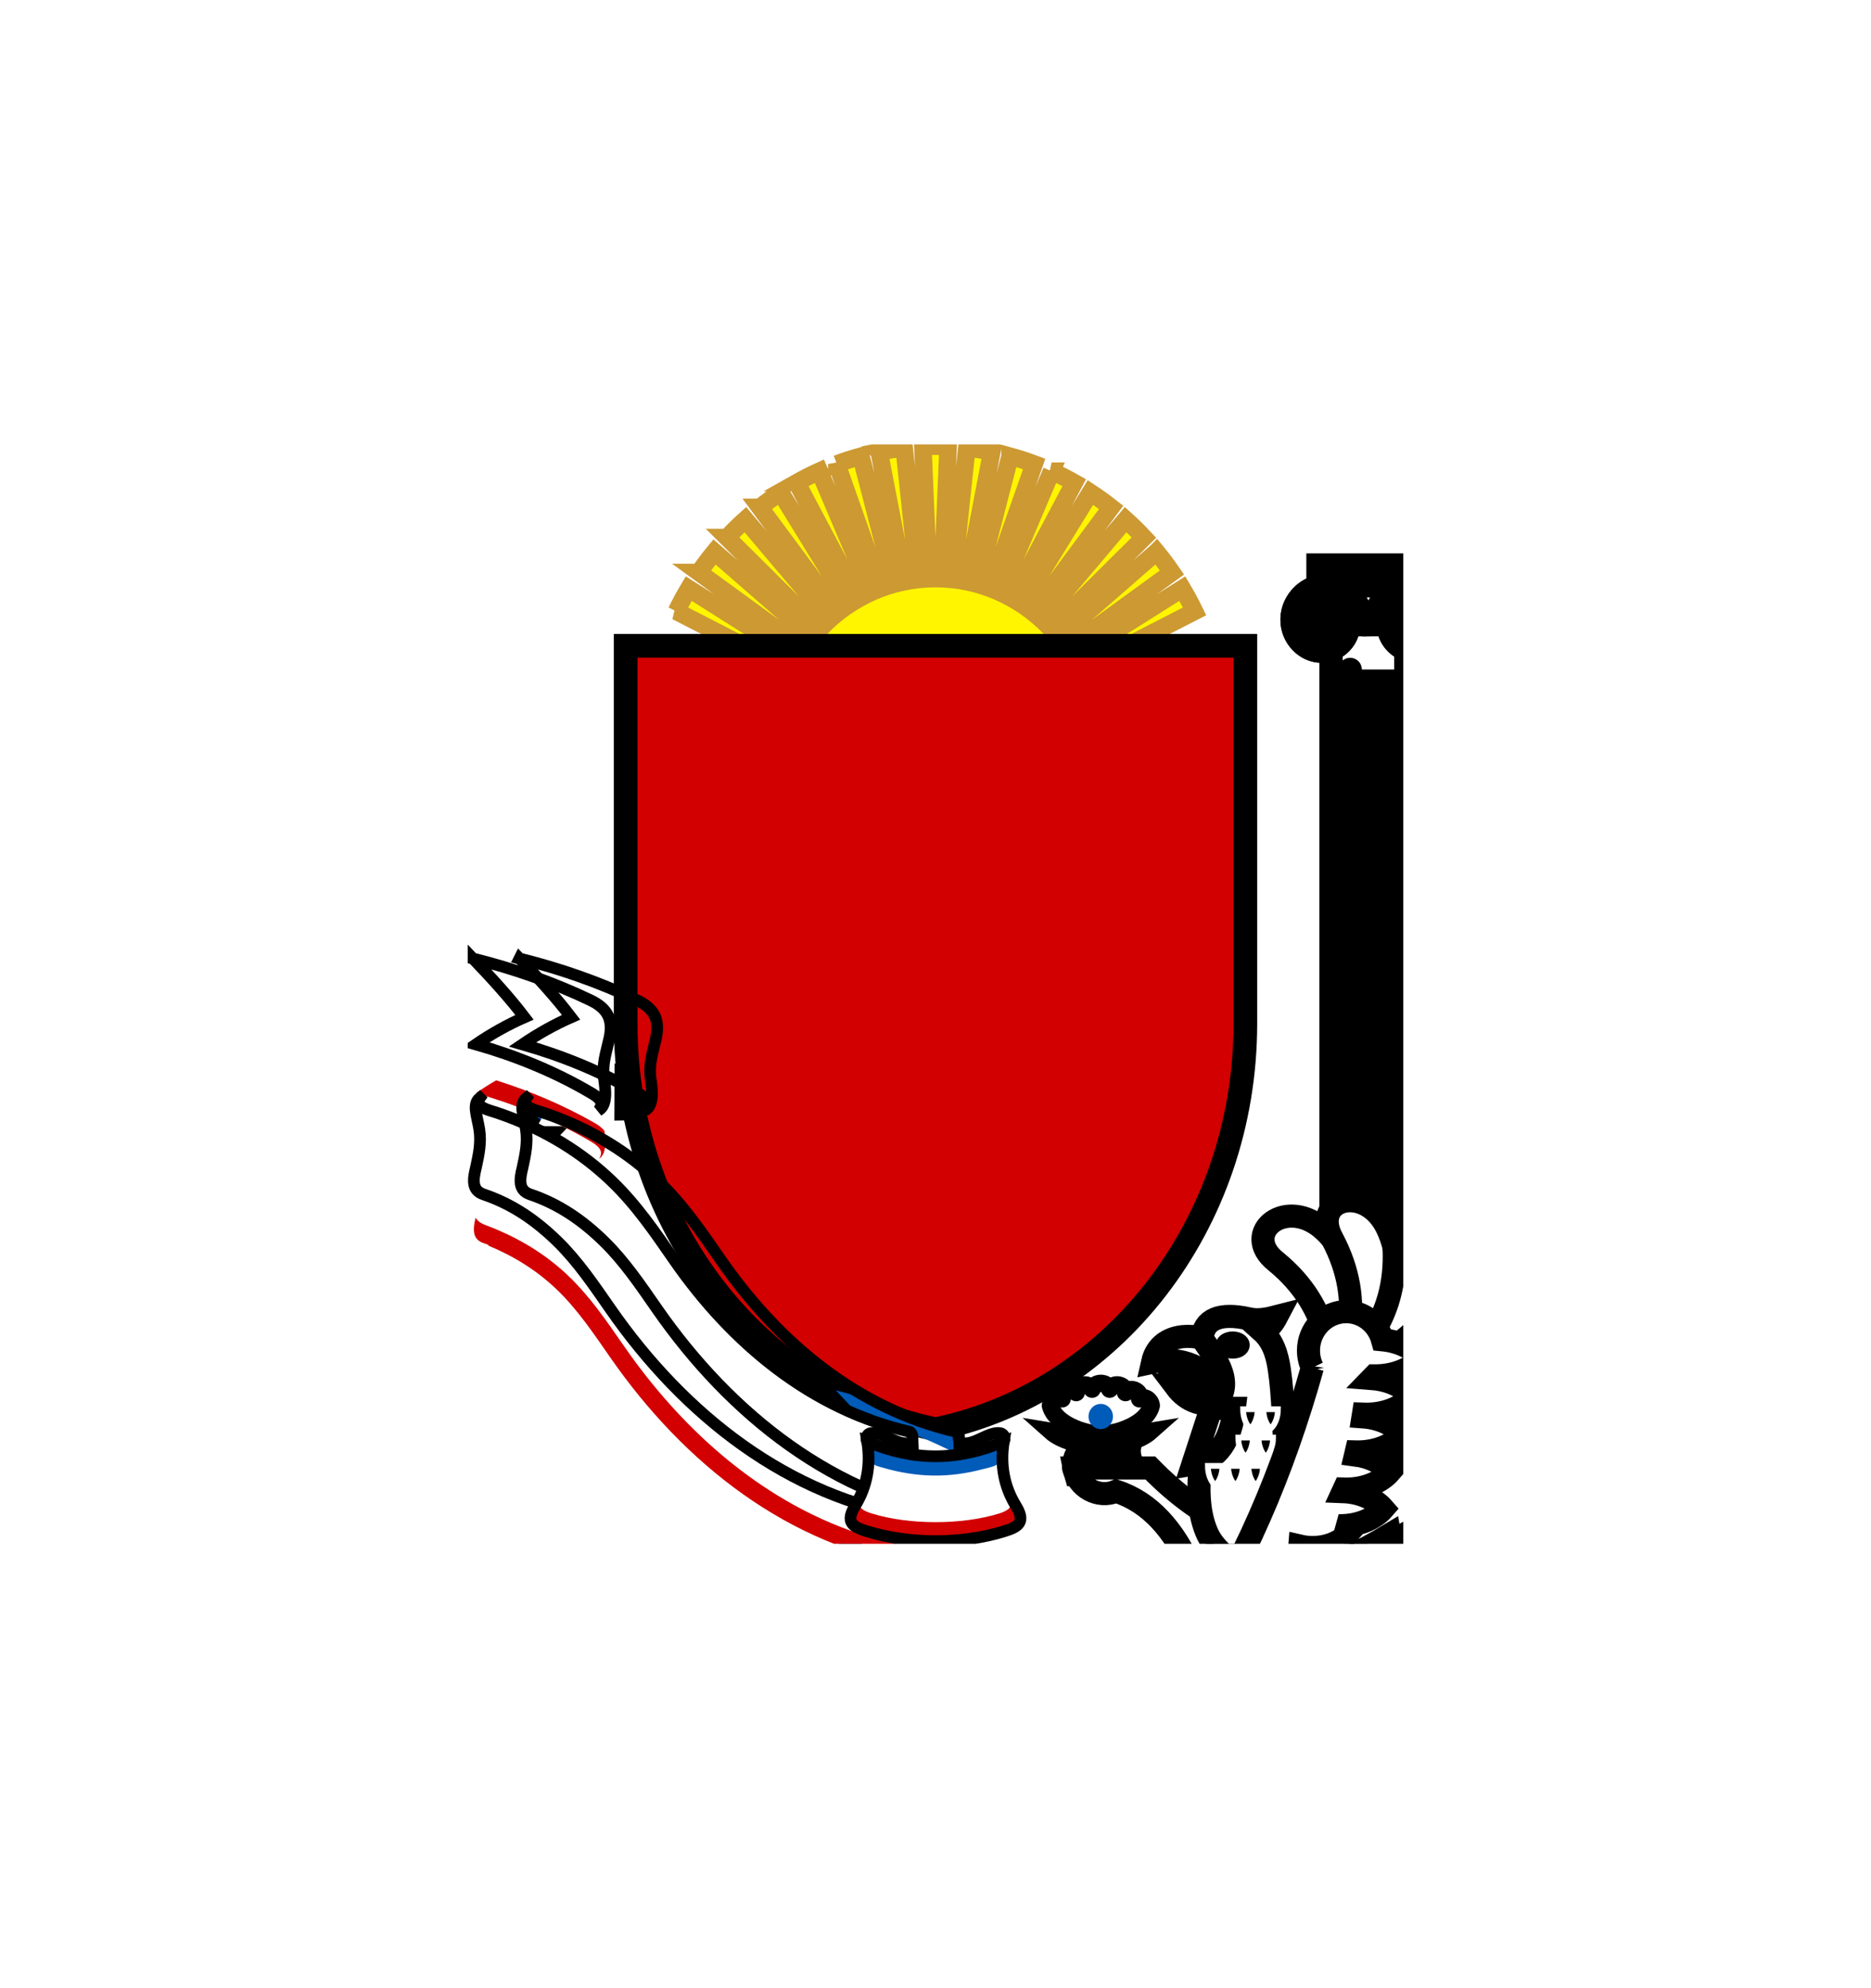 <?xml version="1.0" encoding="UTF-8"?> <svg xmlns="http://www.w3.org/2000/svg" width="160" height="170" viewBox="0 0 160 170" fill="none"> <rect width="160" height="170" fill="white"></rect> <g clip-path="url(#clip0)"> <path fill-rule="evenodd" clip-rule="evenodd" d="M55.662 94.168L55.235 92.748L53.056 91.708L53.035 95.313C53.793 95.303 54.25 95.294 55.133 94.947C55.433 94.83 55.557 94.469 55.662 94.168V94.168Z" fill="#D20000" stroke="black" stroke-width="1"></path> <path d="M48.697 95.514L48.702 95.481L48.713 92.392C47.483 92.818 45.478 93.127 44.911 93.998C44.343 95.066 46.27 96.852 47.53 96.727L48.697 95.514Z" fill="#005BB9" stroke="black" stroke-width="1"></path> <path d="M48.525 94.301C47.501 94.533 46.326 94.83 46.419 95.446L45.943 96.293H48.496L48.525 94.301Z" fill="white"></path> <path fill-rule="evenodd" clip-rule="evenodd" d="M120.222 49.279H113.825V119.875H120.222V49.279V49.279Z" fill="white" stroke="black" stroke-width="2"></path> <path fill-rule="evenodd" clip-rule="evenodd" d="M121.332 48.318H112.713V50.666H121.332V48.318V48.318Z" fill="white" stroke="black" stroke-width="2"></path> <path fill-rule="evenodd" clip-rule="evenodd" d="M120.222 118.454H113.825C112.662 118.454 111.719 119.426 111.719 120.624V121.411L122.329 121.384V120.624C122.329 119.426 121.385 118.454 120.222 118.454H120.222Z" fill="white" stroke="black" stroke-width="2"></path> <path fill-rule="evenodd" clip-rule="evenodd" d="M115.329 53.411C115.314 54.57 114.391 55.546 113.265 55.664C111.864 55.811 110.635 54.667 110.506 53.247C110.36 51.634 111.604 50.224 113.144 50.087H120.899C122.441 50.224 123.684 51.634 123.54 53.247C123.411 54.667 122.182 55.811 120.78 55.664C119.654 55.545 118.731 54.57 118.716 53.411H115.329H115.329Z" fill="white" stroke="black" stroke-width="2" stroke-linecap="round"></path> <path d="M115.459 57.245V116.171M117.021 57.245V116.171V57.245ZM118.584 57.245V116.171V57.245Z" stroke="black" stroke-width="2" stroke-linecap="round"></path> <path d="M113.131 53.294C113.055 53.303 112.952 53.256 112.91 53.191C112.751 52.946 112.966 52.647 113.197 52.564C113.611 52.418 114.019 52.756 114.113 53.163C114.249 53.761 113.796 54.318 113.238 54.423C112.492 54.563 111.816 53.964 111.707 53.219C111.571 52.281 112.284 51.443 113.171 51.325C114.244 51.183 115.196 52.053 115.315 53.136C115.456 54.411 114.478 55.535 113.264 55.663C111.863 55.81 110.634 54.665 110.505 53.246C110.359 51.633 111.603 50.222 113.143 50.086C114.872 49.932 116.38 51.351 116.517 53.108V53.394M120.913 53.295C120.989 53.303 121.092 53.257 121.134 53.192C121.294 52.947 121.078 52.647 120.847 52.565C120.433 52.419 120.025 52.757 119.931 53.164C119.795 53.762 120.248 54.319 120.807 54.424C121.552 54.564 122.228 53.964 122.337 53.219C122.473 52.282 121.76 51.444 120.873 51.326C119.8 51.184 118.848 52.054 118.729 53.136C118.588 54.412 119.566 55.536 120.78 55.663C122.181 55.811 123.412 54.666 123.539 53.246C123.685 51.633 122.441 50.223 120.899 50.087C119.17 49.933 117.662 51.352 117.525 53.109V53.394L120.913 53.295Z" stroke="black" stroke-width="2" stroke-linecap="round"></path> <path fill-rule="evenodd" clip-rule="evenodd" d="M91.983 57.501L102.156 52.274C101.833 51.609 101.483 50.959 101.107 50.329L89.749 57.501H91.983L91.983 57.501ZM80 38.15C80.362 38.15 80.722 38.16 81.08 38.175L80.261 57.502H79.739L78.92 38.175C79.278 38.159 79.638 38.15 80 38.15H80ZM82.68 38.299C83.401 38.38 84.113 38.491 84.815 38.634L81.184 57.502H80.65L82.68 38.299L82.68 38.299ZM86.378 39.007C87.078 39.199 87.765 39.42 88.439 39.672L82.166 57.503H81.593L86.378 39.008V39.007ZM89.929 40.288C90.59 40.587 91.237 40.913 91.867 41.269L83.263 57.502H82.615L89.93 40.288L89.929 40.288ZM93.248 42.11C93.857 42.508 94.448 42.934 95.019 43.384L84.56 57.502H83.785L93.248 42.11H93.248ZM96.262 44.429C96.804 44.917 97.326 45.429 97.826 45.963L86.201 57.502H85.206L96.262 44.429H96.262ZM98.9 47.19C99.365 47.756 99.807 48.343 100.223 48.949L88.463 57.503H87.064L98.899 47.191L98.9 47.19ZM57.844 52.275C58.167 51.609 58.517 50.96 58.893 50.329L70.251 57.502H68.016L57.843 52.275H57.844ZM59.776 48.949C60.192 48.343 60.634 47.757 61.099 47.191L72.933 57.503H71.535L59.775 48.949L59.776 48.949ZM62.174 45.963C62.673 45.429 63.195 44.918 63.738 44.429L74.794 57.502H73.798L62.173 45.963L62.174 45.963ZM64.981 43.384C65.552 42.934 66.142 42.508 66.751 42.11L76.215 57.502H75.439L64.98 43.384H64.981ZM68.133 41.269C68.762 40.914 69.409 40.587 70.071 40.288L77.385 57.502H76.738L68.134 41.269L68.133 41.269ZM71.56 39.673C72.234 39.421 72.922 39.199 73.621 39.007L78.407 57.502H77.834L71.56 39.672V39.673ZM75.185 38.634C75.886 38.492 76.599 38.38 77.32 38.3L79.35 57.503H78.816L75.186 38.635L75.185 38.634Z" fill="#FFF500" stroke="#CC9933" stroke-width="1.5"></path> <path fill-rule="evenodd" clip-rule="evenodd" d="M80 49.47C87.599 49.47 93.766 55.826 93.766 63.655C93.766 71.485 87.598 77.842 80 77.842C72.401 77.842 66.233 71.486 66.233 63.655C66.233 55.825 72.401 49.47 80 49.47V49.47Z" fill="#FFF500" stroke="#CC9933" stroke-width="1.5"></path> <path fill-rule="evenodd" clip-rule="evenodd" d="M80.001 122.206C64.915 119.113 53.503 104.755 53.503 87.512V55.22H106.497V87.512C106.497 104.755 95.085 119.113 80.001 122.206Z" fill="#D20000" stroke="black" stroke-width="2.024"></path> <path fill-rule="evenodd" clip-rule="evenodd" d="M99.219 117.573C100.721 116.955 103.581 116.963 105.42 117.977L105.006 119.16C103.151 118.104 101.228 117.709 99.219 117.573V117.573Z" fill="white" stroke="black" stroke-width="1.482"></path> <path fill-rule="evenodd" clip-rule="evenodd" d="M105.522 117.79L103.724 114.765C102.125 113.935 99.135 113.918 98.564 116.473C100.276 116.098 102.233 116.375 103.818 118.082C102.824 118.653 101.546 118.652 100.551 118.57C101.561 119.911 102.887 120.285 104.528 119.936L105.474 118.96L105.522 117.79H105.522Z" fill="white" stroke="black" stroke-width="1.976"></path> <path fill-rule="evenodd" clip-rule="evenodd" d="M93.613 125.852C93.074 125.467 92.719 124.815 92.719 124.075C92.719 123.899 92.739 123.728 92.777 123.564C92.19 123.938 91.797 124.619 91.797 125.398C91.797 125.606 91.944 125.87 91.997 126.061L93.409 125.999L93.613 125.852Z" fill="white" stroke="black" stroke-width="1.976"></path> <path fill-rule="evenodd" clip-rule="evenodd" d="M97.466 125.852C96.927 125.468 96.572 124.815 96.572 124.075C96.572 123.899 96.592 123.728 96.63 123.564C96.043 123.938 95.65 124.619 95.65 125.398C95.65 125.606 95.679 125.809 95.731 125.999H97.262L97.466 125.852V125.852Z" fill="white" stroke="black" stroke-width="1.976"></path> <path fill-rule="evenodd" clip-rule="evenodd" d="M95.54 125.852C95 125.468 94.645 124.815 94.645 124.075C94.645 123.899 94.666 123.728 94.704 123.564C94.117 123.938 93.724 124.619 93.724 125.398C93.724 125.606 93.752 125.809 93.805 125.999H95.335L95.54 125.852H95.54Z" fill="white" stroke="black" stroke-width="1.976"></path> <path fill-rule="evenodd" clip-rule="evenodd" d="M118.788 138.309C115.705 135.215 115.188 132.407 116.798 129.836L124.475 130.203C124.219 133.516 121.321 135.298 124.216 138.65C123.091 139.772 121.592 140.918 121.145 142.973H114.803C115.059 141.617 116.304 140.636 117.676 140.789C118.627 140.2 119.06 139.438 118.788 138.309Z" fill="white" stroke="black" stroke-width="1.976"></path> <path fill-rule="evenodd" clip-rule="evenodd" d="M116.91 117.9C119.288 118.186 121.696 117.689 124.143 116.165C127.295 114.093 128.815 118.908 125.029 120.867C122.156 122.354 119.043 121.911 115.701 120.691L116.911 117.9H116.91Z" fill="white" stroke="black" stroke-width="1.976"></path> <path fill-rule="evenodd" clip-rule="evenodd" d="M113.431 114.615C112.838 112.09 111.484 109.819 109.13 107.884C105.994 105.43 110.056 102.126 113.315 105.266C115.788 107.649 116.499 110.981 116.548 114.828L113.431 114.614V114.615Z" fill="white" stroke="black" stroke-width="1.976"></path> <path fill-rule="evenodd" clip-rule="evenodd" d="M104.461 132.201L101.894 134.176C100.405 130.818 98.344 128.445 95.446 127.51C93.947 128.153 92.161 127.21 91.845 125.518H98.369C100.651 127.859 102.933 129.465 105.214 130.515L104.46 132.202L104.461 132.201Z" fill="white" stroke="black" stroke-width="1.976"></path> <path fill-rule="evenodd" clip-rule="evenodd" d="M109.918 124.231C109.738 121.842 109.749 119.427 109.4 117.075C109.213 115.821 108.859 114.654 107.898 113.799C108.55 113.628 108.883 113.128 109.171 112.581C108.383 112.785 107.594 112.946 106.808 112.768C104.284 112.199 102.938 112.804 102.794 114.45C104.086 116.352 105.7 118.407 103.672 120.354C102.602 124.072 101.949 128.317 103.257 131.158C104.404 133.653 108.559 135.628 111.13 134.778C113.744 133.913 116.374 132.725 118.83 131.234L118.927 131.808L120.983 130.711L120.921 130.342C121.235 132.884 123.33 135.394 127.07 136.274C127.568 136.772 127.814 137.316 127.871 137.876C128.04 139.549 126.439 139.983 125.594 140.789C124.222 140.636 122.977 141.617 122.721 142.973H129.063C129.426 141.304 130.524 140.202 131.733 139.186L131.875 133.65C128.035 132.446 129.072 129.736 128.131 126.957C129.514 126.89 130.902 126.709 132.213 126.304C132.703 126.706 133.087 127.128 133.3 127.684C133.111 128.13 133.005 128.633 133.005 129.165C133.005 130.37 133.551 131.427 134.371 132.016C135.19 131.427 135.737 130.37 135.737 129.165C135.737 128.557 135.598 127.987 135.355 127.496C135.161 126.604 134.775 125.954 134.261 125.403C135.219 124.882 136.055 124.2 136.618 123.324C137.831 121.437 137.536 118.854 135.98 117.252C135.125 116.371 133.94 115.825 132.629 115.825C131.414 115.824 130.201 116.3 129.277 117.252C127.978 118.59 127.592 120.52 128.12 122.21C128.483 123.373 129.146 124.059 129.956 124.676C128.842 124.856 127.667 124.891 126.565 124.813C125.452 124.064 123.87 123.924 121.985 124.16C120.019 124.406 118.408 125.29 116.497 125.714C114.861 126.076 110.108 126.772 109.917 124.231H109.918ZM132.493 123.969C133.44 123.588 134.327 123.067 134.856 122.311C135.631 121.203 135.506 119.686 134.562 118.713C133.498 117.617 131.763 117.613 130.694 118.713C129.926 119.505 129.71 120.648 130.046 121.638C130.428 122.762 131.461 123.243 132.358 123.874C132.403 123.906 132.448 123.938 132.493 123.969L132.493 123.969Z" fill="white" stroke="black" stroke-width="1.976"></path> <path fill-rule="evenodd" clip-rule="evenodd" d="M102.007 125.21L103.568 120.425H105.559C105.253 123.126 104.186 124.868 102.007 125.21Z" fill="white" stroke="black" stroke-width="1.976"></path> <path fill-rule="evenodd" clip-rule="evenodd" d="M105.417 114.588C105.812 114.588 106.132 114.776 106.132 115.008C106.132 115.241 105.812 115.429 105.417 115.429C105.022 115.429 104.702 115.241 104.702 115.008C104.702 114.776 105.022 114.588 105.417 114.588Z" fill="white" stroke="black" stroke-width="1.482"></path> <path fill-rule="evenodd" clip-rule="evenodd" d="M105.124 114.575C105.357 114.575 105.545 114.77 105.545 115.009C105.545 115.248 105.357 115.443 105.124 115.443C104.892 115.443 104.703 115.248 104.703 115.009C104.703 114.77 104.892 114.575 105.124 114.575Z" fill="black"></path> <path fill-rule="evenodd" clip-rule="evenodd" d="M107.621 122.918H108.869C108.869 123.624 108.62 124.242 108.245 124.587C107.871 124.242 107.621 123.624 107.621 122.918V122.918ZM105.889 122.918H107.138C107.138 123.624 106.888 124.242 106.513 124.587C106.139 124.242 105.889 123.624 105.889 122.918ZM106.303 120.494H107.552C107.552 121.199 107.302 121.817 106.927 122.162C106.553 121.818 106.303 121.2 106.303 120.494ZM103.291 125.343H104.54C104.54 126.049 104.29 126.667 103.915 127.012C103.541 126.667 103.291 126.049 103.291 125.343V125.343ZM105.023 125.343H106.272C106.272 126.049 106.022 126.667 105.647 127.012C105.273 126.667 105.023 126.049 105.023 125.343ZM106.755 125.343H108.004C108.004 126.049 107.754 126.667 107.379 127.012C107.005 126.667 106.755 126.049 106.755 125.343ZM108.035 120.494H109.284C109.284 121.199 109.034 121.817 108.659 122.162C108.285 121.818 108.035 121.2 108.035 120.494Z" fill="black" stroke="white" stroke-width="0.494"></path> <path fill-rule="evenodd" clip-rule="evenodd" d="M98.406 122.387C97.563 123.138 95.964 123.646 94.13 123.646C92.296 123.646 90.697 123.139 89.854 122.387C91.112 122.598 92.573 122.718 94.13 122.718C95.688 122.718 97.148 122.597 98.406 122.387Z" fill="white" stroke="black" stroke-width="1.482"></path> <path fill-rule="evenodd" clip-rule="evenodd" d="M94.14 122.627C95.523 122.627 98.077 121.756 98.453 120.183C98.42 119.718 97.877 119.323 97.451 119.609C97.63 118.923 96.586 118.508 96.246 119.074C96.218 118.342 95.21 118.181 94.89 118.784C94.641 118.115 93.64 118.115 93.391 118.784C93.07 118.181 92.063 118.342 92.035 119.074C91.695 118.508 90.65 118.923 90.83 119.609C90.404 119.323 89.861 119.718 89.828 120.183C90.204 121.756 92.758 122.627 94.14 122.627Z" fill="white" stroke="black" stroke-width="1.482" stroke-linejoin="round"></path> <path fill-rule="evenodd" clip-rule="evenodd" d="M94.13 120.042C94.707 120.042 95.176 120.524 95.176 121.119C95.176 121.714 94.707 122.197 94.13 122.197C93.553 122.197 93.085 121.714 93.085 121.119C93.085 120.524 93.553 120.042 94.13 120.042Z" fill="#005BB9"></path> <path fill-rule="evenodd" clip-rule="evenodd" d="M115.352 113.765C115.751 111.233 115.363 108.633 113.942 105.942C112.001 102.47 116.926 101.069 118.724 105.213C120.088 108.359 119.495 111.67 118.108 115.19C117.189 114.715 116.271 114.24 115.352 113.765V113.765Z" fill="white" stroke="black" stroke-width="1.976"></path> <path fill-rule="evenodd" clip-rule="evenodd" d="M117.187 114.329C118.605 112.26 119.35 109.779 119.217 106.759C118.95 102.813 123.909 103.763 123.767 108.242C123.658 111.641 121.743 114.317 119.036 116.823C118.419 115.992 117.803 115.161 117.187 114.33L117.187 114.329Z" fill="white" stroke="black" stroke-width="1.976"></path> <path fill-rule="evenodd" clip-rule="evenodd" d="M118.139 115.75C120.328 114.672 122.132 112.906 123.43 110.238C125.047 106.706 128.874 109.989 126.655 113.775C124.971 116.649 122.07 118.002 118.564 118.815L115.991 117.958L118.139 115.75Z" fill="white" stroke="black" stroke-width="1.976"></path> <path fill-rule="evenodd" clip-rule="evenodd" d="M112.226 116.942C109.726 125.858 106.27 133.953 101.571 140.982C100.072 140.338 98.286 141.281 97.97 142.974H104.494C105.7 139.789 107.588 137.179 110.873 135.747L111.155 132.197C111.5 132.277 111.868 132.32 112.25 132.32C113.531 132.32 114.654 131.838 115.28 131.116C115.059 130.861 114.776 130.636 114.447 130.452C114.506 130.454 114.565 130.455 114.624 130.455C116.176 130.455 117.537 129.871 118.295 128.996C117.576 128.166 116.314 127.598 114.862 127.542C114.896 127.47 114.929 127.398 114.961 127.325C115.018 127.327 115.075 127.327 115.132 127.327C116.71 127.327 118.094 126.734 118.866 125.843C118.227 125.106 117.168 124.572 115.926 124.41C115.947 124.323 115.969 124.236 115.989 124.148C116.03 124.149 116.071 124.15 116.112 124.15C117.717 124.15 119.124 123.546 119.908 122.641C119.198 121.821 117.976 121.249 116.56 121.148L116.597 120.917C116.683 120.92 116.769 120.922 116.856 120.922C118.487 120.922 119.917 120.309 120.715 119.389C120.001 118.564 118.778 117.986 117.358 117.875C117.432 117.802 117.502 117.725 117.569 117.645H117.601C119.259 117.645 120.712 117.022 121.522 116.087C120.814 115.271 119.618 114.692 118.223 114.558C117.835 113.17 116.593 112.155 115.122 112.155C113.341 112.155 111.896 113.643 111.896 115.479C111.896 116.004 112.015 116.501 112.226 116.943L112.226 116.942Z" fill="white" stroke="black" stroke-width="1.976"></path> <path d="M40.443 86.123C41.981 87.731 43.55 89.439 44.853 91.149C43.421 91.778 42.036 92.554 40.696 93.467C44.108 94.447 47.432 95.789 50.501 97.594C51.107 97.95 51.791 98.382 51.178 99.108C51.976 98.684 51.768 97.237 51.657 96.429C51.477 95.115 51.819 94.274 52.112 92.933C52.466 91.311 51.916 90.371 50.495 89.691C47.278 88.153 43.886 86.979 40.443 86.124L40.443 86.123ZM41.031 98.045C40.366 98.579 40.793 99.519 40.986 100.727C41.167 101.852 40.937 102.917 40.702 103.995C40.479 104.92 40.274 105.93 41.347 106.293C43.815 107.126 45.835 108.516 47.702 110.349C49.425 112.039 50.803 114.08 52.2 116.091C58.506 125.164 67.442 132.215 78.286 133.89L78.021 126.917L77.932 126.722L77.787 126.592C69.437 124.675 62.628 119.078 57.653 111.899C56.001 109.516 54.408 107.172 52.295 105.148C49.72 102.68 46.752 100.92 43.552 99.692C43.193 99.554 42.826 99.427 42.459 99.301C41.882 99.105 40.461 98.814 41.032 98.045" fill="white"></path> <path fill-rule="evenodd" clip-rule="evenodd" d="M71.472 118.883C74.875 119.728 78.225 120.886 81.403 122.406C82.808 123.078 83.351 124.01 83.001 125.613C82.987 125.68 82.973 125.746 82.959 125.813C82.686 124.976 82.159 124.475 81.381 124.088C79.787 123.297 78.146 122.601 76.473 121.995C75.481 121.635 74.486 121.341 73.482 121.045C72.823 120.311 72.144 119.587 71.472 118.884L71.472 118.883ZM72.05 130.662C71.49 131.113 71.716 131.855 71.913 132.804C72.221 133.051 72.619 133.233 72.93 133.338C73.757 133.62 74.569 133.936 75.364 134.29C77.842 135.393 80.143 136.859 82.168 138.8C84.052 140.604 85.526 142.737 87.031 144.911L87.261 145.239V145.245H87.268C88.081 146.418 88.942 147.552 89.852 148.635C90.768 149.726 91.728 150.762 92.73 151.736C96.187 155.098 100.186 157.762 104.684 159.378L104.915 159.809L108.717 162.942L108.617 159.314C108.585 158.958 108.473 158.928 108.162 158.825C100.004 156.888 93.349 151.387 88.472 144.351C86.841 141.996 85.267 139.68 83.178 137.681C80.347 134.968 77.034 133.126 73.458 131.904C72.572 131.636 71.588 131.346 72.047 130.662" fill="#005BB9"></path> <path fill-rule="evenodd" clip-rule="evenodd" d="M42.433 92.372C41.846 92.709 41.267 93.077 40.696 93.466C44.108 94.446 47.432 95.788 50.501 97.593C51.097 97.943 51.707 98.398 51.221 99.084C51.892 98.675 51.794 97.499 51.689 96.688C51.466 96.418 51.176 96.202 50.83 96.005C48.171 94.487 45.337 93.295 42.434 92.372H42.433ZM40.671 104.117C40.627 104.305 40.585 104.491 40.557 104.677C40.556 104.681 40.558 104.686 40.557 104.69C40.456 105.382 40.542 106.019 41.347 106.292C41.488 106.34 41.625 106.39 41.764 106.442V106.507C43.93 107.404 45.944 108.638 47.703 110.348C49.433 112.031 50.803 114.079 52.201 116.09C58.506 125.163 67.442 132.212 78.286 133.889L78.223 132.314C77.569 132.207 76.925 132.076 76.29 131.929C74.787 131.583 73.31 131.121 71.855 130.549C64.419 127.631 58.164 122.002 53.425 115.186L53.109 114.736C51.774 112.81 50.437 110.875 48.731 109.216C46.899 107.435 44.818 106.134 42.59 105.18C42.234 105.027 41.879 104.885 41.516 104.75C41.117 104.601 40.874 104.43 40.669 104.119" fill="#D20000"></path> <path d="M40.443 81.956C41.981 83.565 43.55 85.272 44.853 86.983C43.421 87.612 42.036 88.387 40.696 89.3C44.108 90.28 47.432 91.623 50.501 93.428C51.107 93.783 51.791 94.216 51.178 94.942C51.976 94.518 51.768 93.071 51.657 92.263C51.477 90.949 51.819 90.108 52.112 88.767C52.466 87.144 51.916 86.204 50.495 85.525C47.278 83.986 43.886 82.812 40.443 81.958L40.443 81.956ZM41.031 93.876C40.366 94.411 40.793 95.351 40.986 96.558C41.167 97.684 40.937 98.748 40.702 99.826C40.479 100.752 40.274 101.761 41.347 102.124C43.815 102.957 45.835 104.348 47.703 106.18C49.425 107.871 50.803 109.911 52.201 111.922C58.506 120.995 67.442 128.046 78.286 129.721L78.021 122.749C77.984 122.606 77.89 122.444 77.787 122.423C69.438 120.507 62.629 114.909 57.653 107.73C56.002 105.347 54.409 103.004 52.296 100.979C49.72 98.512 46.753 96.751 43.552 95.523C43.193 95.386 42.827 95.258 42.459 95.133C41.882 94.936 40.461 94.646 41.032 93.877L41.031 93.876Z" stroke="black" stroke-width="1"></path> <path d="M44.429 81.956C45.966 83.565 47.535 85.272 48.839 86.983C47.407 87.612 46.022 88.387 44.681 89.3C48.093 90.28 51.418 91.623 54.486 93.428C55.092 93.783 55.777 94.216 55.163 94.942C55.961 94.518 55.754 93.071 55.642 92.263C55.462 90.949 55.805 90.108 56.097 88.767C56.452 87.144 55.901 86.204 54.48 85.525C51.263 83.986 47.872 82.812 44.428 81.958L44.429 81.956ZM45.016 93.876C44.351 94.411 44.779 95.351 44.972 96.558C45.152 97.684 44.922 98.748 44.688 99.826C44.465 100.752 44.259 101.761 45.332 102.124C47.801 102.957 49.82 104.348 51.688 106.18C53.411 107.871 54.789 109.911 56.186 111.922C62.492 120.995 71.427 128.046 82.272 129.721L82.006 122.749C81.997 122.62 81.924 122.486 81.772 122.423C73.423 120.507 66.614 114.909 61.639 107.73C59.987 105.347 58.394 103.004 56.281 100.979C53.706 98.512 50.738 96.751 47.538 95.523C47.178 95.386 46.812 95.258 46.445 95.133C45.868 94.936 44.447 94.646 45.017 93.877L45.016 93.876Z" stroke="black" stroke-width="1"></path> <path d="M74.605 123.448C74.362 123.488 74.134 123.318 74.095 123.067C74.056 122.817 74.221 122.582 74.463 122.541C75.428 122.382 76.653 123.558 77.635 123.396C77.877 123.356 78.043 123.12 78.004 122.87C77.965 122.62 77.736 122.449 77.493 122.49" stroke="black" stroke-width="1"></path> <path d="M85.394 123.448C85.637 123.488 85.866 123.318 85.905 123.067C85.944 122.817 85.778 122.582 85.536 122.541C84.572 122.382 83.346 123.558 82.365 123.396C82.122 123.356 81.956 123.12 81.996 122.87C82.035 122.62 82.263 122.449 82.506 122.49" stroke="black" stroke-width="1"></path> <path fill-rule="evenodd" clip-rule="evenodd" d="M85.918 130.919C87.142 130.538 87.71 130.122 86.873 128.752C85.84 127.061 85.529 125.226 85.84 123.269C81.817 124.937 78.185 124.937 74.161 123.269C74.472 125.226 74.161 127.061 73.128 128.752C72.291 130.122 72.86 130.538 74.083 130.919C77.73 132.058 82.272 132.058 85.918 130.919" fill="white"></path> <path fill-rule="evenodd" clip-rule="evenodd" d="M85.918 130.918C87.141 130.537 87.71 130.121 86.873 128.751C86.725 128.508 86.591 128.263 86.473 128.014L86.442 128.025C86.727 128.799 86.207 129.173 85.474 129.402C82.272 130.402 77.729 130.402 74.526 129.402C73.793 129.173 73.206 128.868 73.559 128.025L73.527 128.014C73.409 128.263 73.275 128.508 73.127 128.751C72.29 130.121 72.86 130.537 74.082 130.918C77.729 132.056 82.271 132.056 85.917 130.918" fill="#D20000"></path> <path fill-rule="evenodd" clip-rule="evenodd" d="M74.29 124.689C74.302 124.161 74.247 123.814 74.16 123.266C78.184 124.934 81.815 124.934 85.839 123.266C85.752 123.814 85.731 124.126 85.743 124.655C85.479 125.355 84.757 125.432 84.136 125.598C81.167 126.39 78.502 126.358 75.509 125.5C75.007 125.357 74.496 125.265 74.29 124.689" fill="#005BB9"></path> <path d="M85.918 130.918C87.141 130.537 87.71 130.121 86.873 128.751C85.84 127.06 85.529 125.225 85.84 123.268C81.816 124.936 78.184 124.936 74.16 123.268C74.471 125.225 74.161 127.06 73.128 128.751C72.291 130.121 72.86 130.537 74.082 130.918C77.73 132.057 82.272 132.057 85.917 130.918H85.918Z" stroke="black" stroke-width="1"></path> </g> <defs> <clipPath id="clip0"> <rect width="80" height="94" fill="white" transform="translate(40 38)"></rect> </clipPath> </defs> </svg> 
